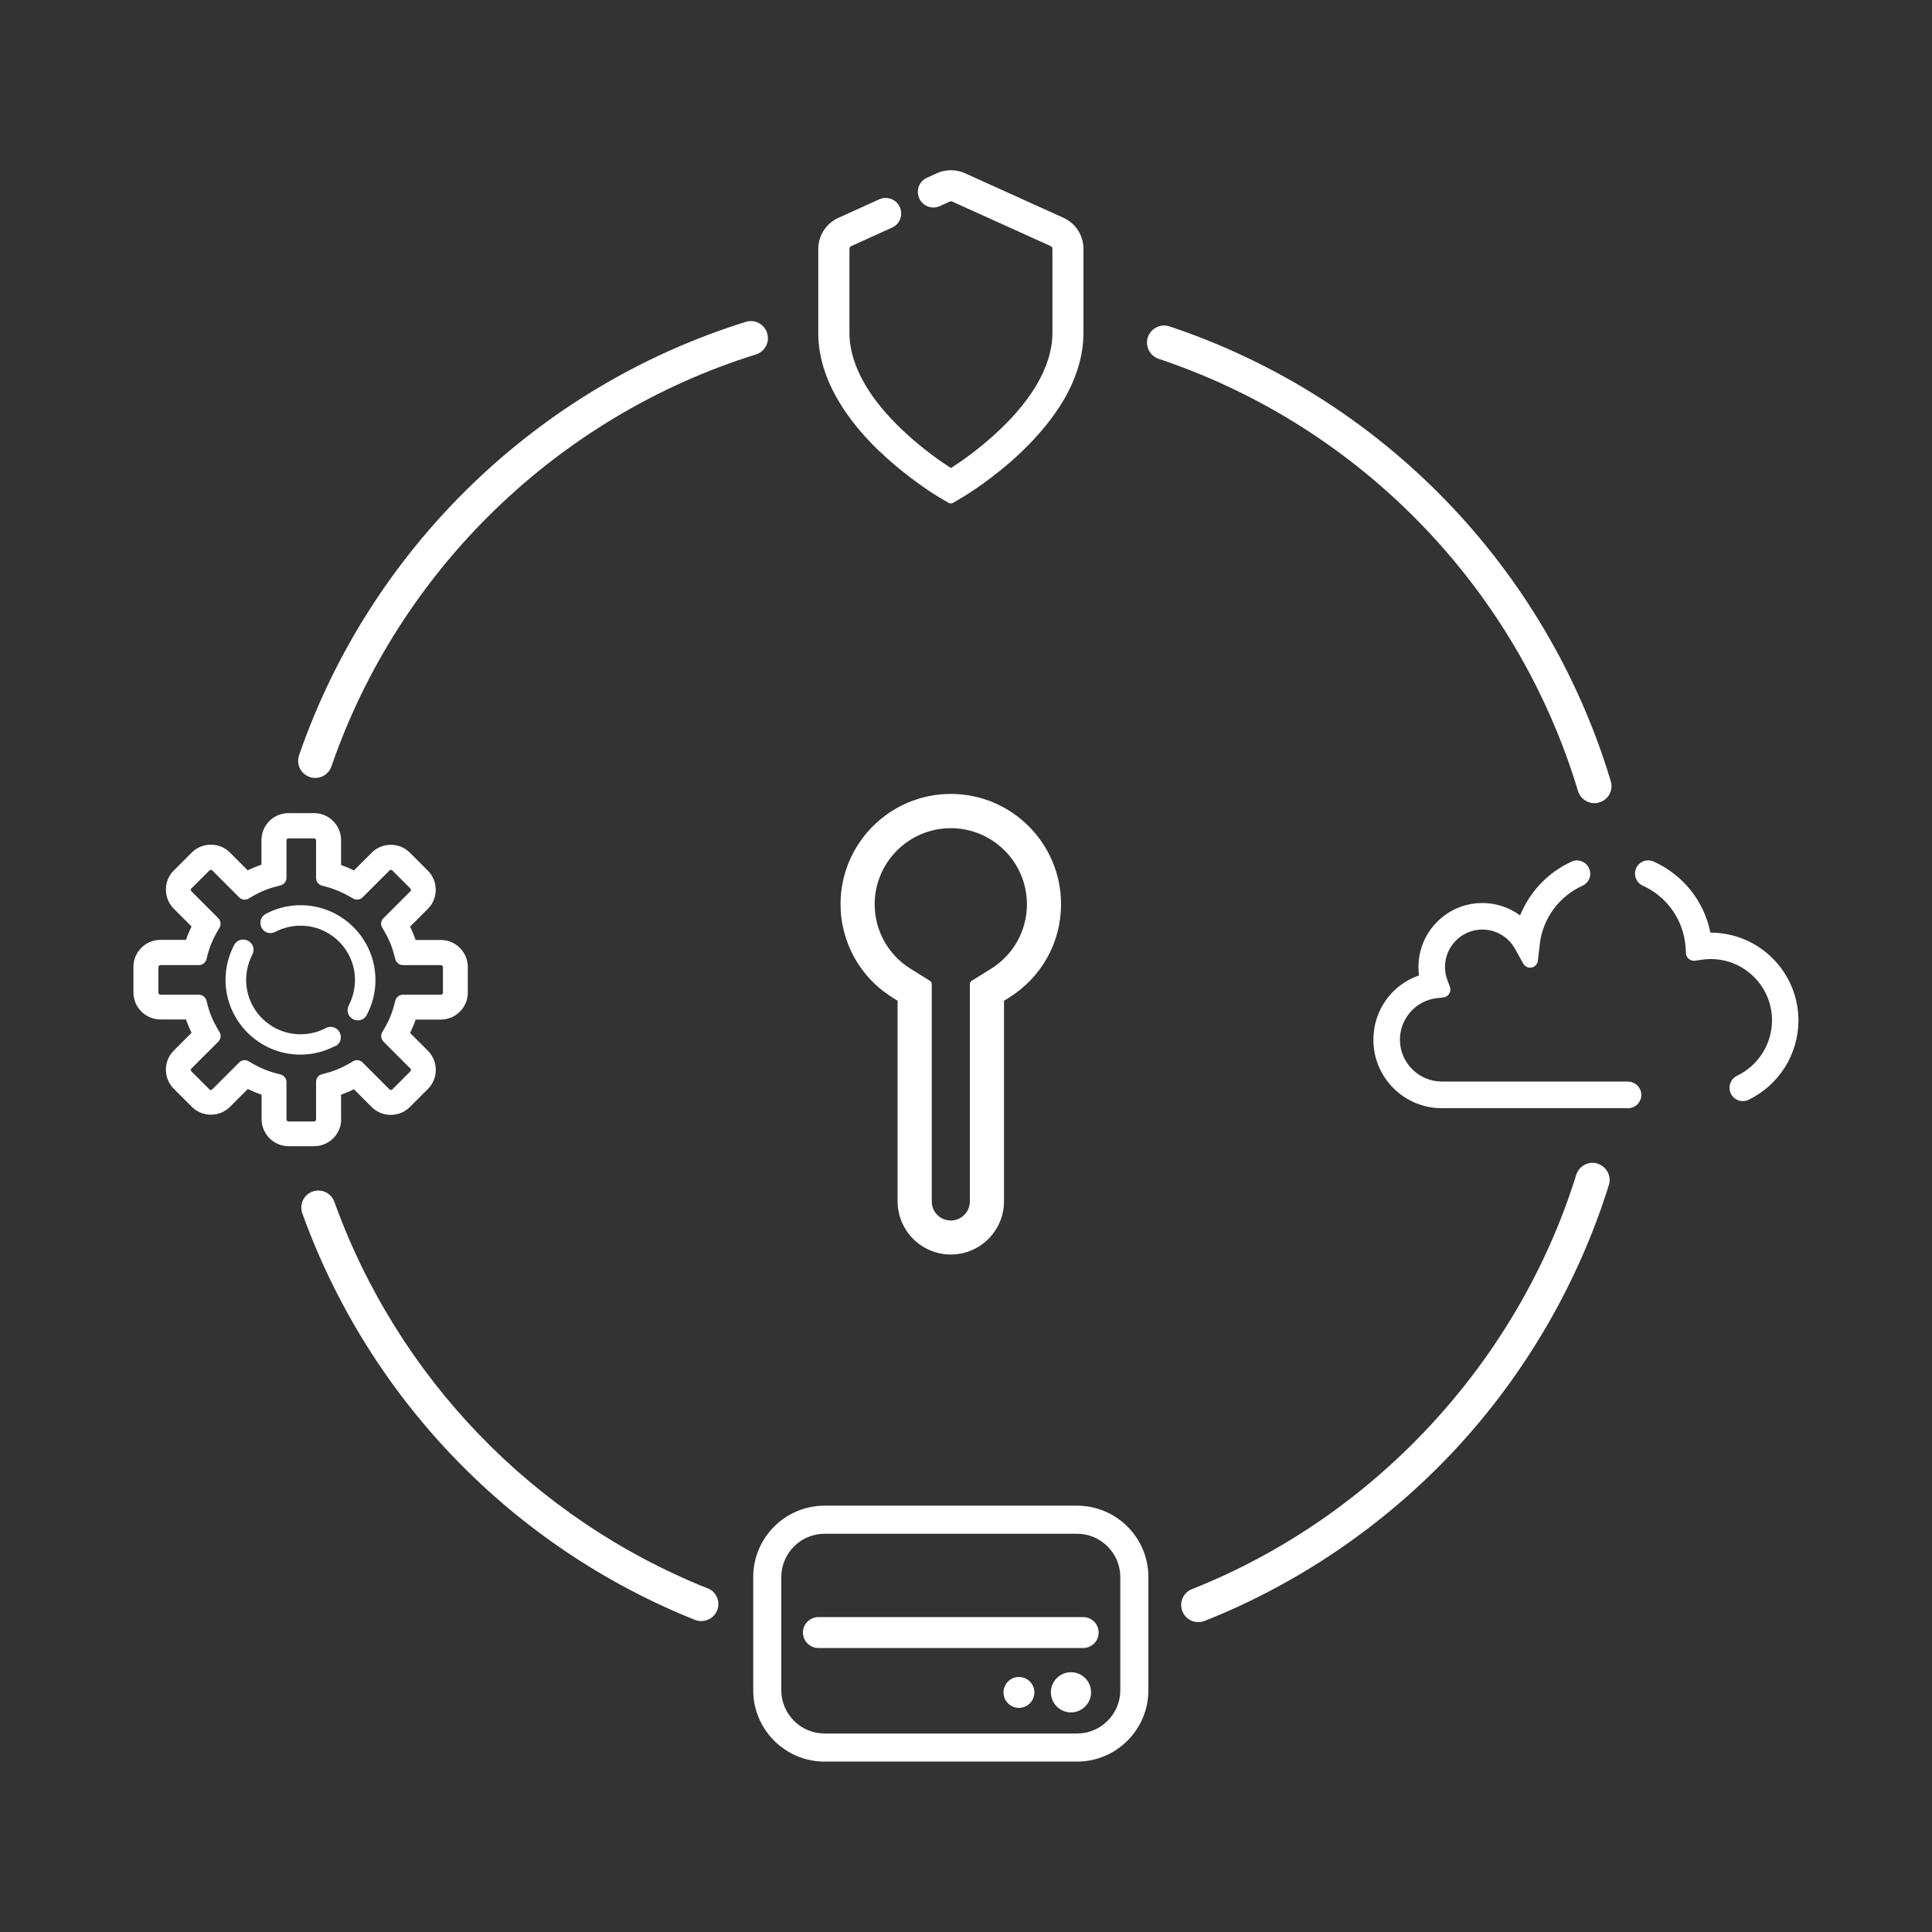<?xml version="1.0" encoding="UTF-8"?> <svg xmlns="http://www.w3.org/2000/svg" id="info" viewBox="0 0 150 150"><rect x="0" y="0" width="150" height="150" fill="#333333" stroke="none"/><defs><style> .cls-1 { fill: #fff; } </style></defs><path class="cls-1" d="M73.82,97.4c2.28,0,4.13-1.85,4.13-4.13v-15.57l.37-.23c2.54-1.58,4.06-4.29,4.06-7.27,0-4.72-3.84-8.56-8.56-8.56s-8.56,3.84-8.56,8.56c0,.37.02.74.07,1.1.02.18.05.36.09.54.45,2.31,1.84,4.35,3.9,5.63l.37.23v15.57c0,2.28,1.85,4.13,4.13,4.13ZM73.82,64.3c3.26,0,5.91,2.65,5.91,5.91,0,2.05-1.05,3.93-2.81,5.02l-1.48.92c-.09.06-.14.15-.14.26v16.87c0,.81-.66,1.48-1.48,1.48s-1.48-.66-1.48-1.48v-16.87c0-.11-.05-.2-.14-.26l-1.48-.92c-1.76-1.09-2.81-2.97-2.81-5.02,0-3.26,2.65-5.91,5.91-5.91Z"></path><path class="cls-1" d="M68.31,35.06c2.22,2.12,4.45,3.46,4.54,3.51l.81.48s.1.04.16.04.11-.01.16-.04l.81-.48c.09-.06,2.31-1.37,4.54-3.51,1.34-1.29,2.42-2.61,3.21-3.93,1.05-1.77,1.58-3.55,1.58-5.29v-6.52c0-1.04-.61-1.98-1.55-2.41l-7.65-3.46c-.69-.31-1.49-.31-2.18,0l-.77.35c-.61.27-.88.99-.6,1.6.27.61.99.88,1.6.6l.77-.35c.06-.03.13-.03.19,0l7.65,3.46c.08.04.13.12.13.21v6.52c0,1.3-.42,2.67-1.24,4.06-.67,1.13-1.61,2.28-2.8,3.42-1.6,1.53-3.19,2.61-3.84,3.02-.64-.41-2.22-1.47-3.84-3.02-1.18-1.13-2.13-2.28-2.8-3.42-.82-1.39-1.24-2.75-1.24-4.06v-6.52c0-.09.05-.17.13-.21l3.18-1.44c.29-.13.52-.37.63-.67s.1-.63-.03-.92c-.27-.61-.99-.88-1.6-.6l-3.18,1.44c-.94.43-1.55,1.37-1.55,2.41v6.52c0,1.74.53,3.52,1.58,5.29.78,1.32,1.86,2.65,3.2,3.93Z"></path><path class="cls-1" d="M132.83,72.39s-.03,0-.04,0c-.49-2.43-2.12-4.47-4.4-5.5-.52-.23-1.13,0-1.36.51-.23.52,0,1.13.51,1.36,1.92.87,3.19,2.71,3.33,4.8l.03.46c.01.17.09.33.23.44.14.11.31.15.48.13l.45-.07c.26-.04.51-.06.76-.06,2.63,0,4.76,2.14,4.76,4.76,0,1.82-1.06,3.51-2.71,4.3-.25.12-.44.33-.53.59-.09.26-.08.54.04.79.17.36.53.59.93.59.15,0,.3-.03.44-.1,2.36-1.13,3.88-3.54,3.88-6.16,0-3.76-3.06-6.82-6.82-6.82Z"></path><path class="cls-1" d="M126.4,83.97h-14.46c-1.79,0-3.25-1.46-3.25-3.25,0-1.64,1.23-3.03,2.85-3.22l.53-.06c.19-.02.35-.13.45-.29.1-.16.11-.36.05-.54l-.19-.5c-.13-.33-.19-.69-.19-1.04,0-1.6,1.3-2.9,2.9-2.9,1.06,0,2.03.58,2.54,1.5l.63,1.14c.13.23.39.36.65.31.26-.05.46-.26.49-.53l.15-1.3c.23-1.97,1.49-3.7,3.31-4.52.25-.11.44-.32.54-.57.1-.26.09-.54-.03-.79-.11-.25-.32-.44-.57-.54-.26-.1-.54-.09-.79.03-1.81.82-3.24,2.33-3.99,4.17-.85-.62-1.87-.96-2.93-.96-2.73,0-4.96,2.22-4.96,4.96,0,.22.01.44.04.66-2.13.74-3.54,2.72-3.54,5,0,2.93,2.38,5.31,5.31,5.31h14.46c.57,0,1.03-.46,1.03-1.03s-.46-1.03-1.03-1.03Z"></path><path class="cls-1" d="M84.1,125.55h-20.56c-.66,0-1.2.54-1.2,1.2s.54,1.2,1.2,1.2h20.56c.66,0,1.2-.54,1.2-1.2s-.54-1.2-1.2-1.2Z"></path><path class="cls-1" d="M83.62,116.9h-19.6c-3.06,0-5.54,2.49-5.54,5.54v8.79c0,3.06,2.49,5.54,5.54,5.54h19.6c3.06,0,5.54-2.49,5.54-5.54v-8.79c0-3.06-2.49-5.54-5.54-5.54ZM86.98,122.44v8.79c0,1.85-1.51,3.36-3.36,3.36h-19.6c-1.85,0-3.36-1.51-3.36-3.36v-8.79c0-1.85,1.51-3.36,3.36-3.36h19.6c1.85,0,3.36,1.51,3.36,3.36Z"></path><path class="cls-1" d="M79.11,130.2c-.66,0-1.2.54-1.2,1.2s.54,1.2,1.2,1.2,1.2-.54,1.2-1.2-.54-1.2-1.2-1.2Z"></path><path class="cls-1" d="M83.15,129.83c-.86,0-1.56.7-1.56,1.56s.7,1.56,1.56,1.56,1.56-.7,1.56-1.56-.7-1.56-1.56-1.56Z"></path><path class="cls-1" d="M26.04,81.23c.19-.1.33-.27.39-.47.06-.2.04-.42-.06-.61-.1-.19-.27-.33-.47-.39h0c-.2-.06-.42-.04-.61.06-.6.32-1.28.48-1.96.48-2.32,0-4.22-1.89-4.22-4.22,0-.68.17-1.36.48-1.96.1-.19.12-.4.06-.61-.06-.2-.2-.37-.39-.47-.19-.1-.4-.12-.61-.06-.2.06-.37.2-.47.39-.44.83-.67,1.76-.67,2.7,0,3.2,2.61,5.81,5.81,5.81.94,0,1.88-.23,2.7-.67Z"></path><path class="cls-1" d="M20.77,72.41c.2.06.42.04.61-.06.6-.32,1.28-.48,1.96-.48,2.32,0,4.22,1.89,4.22,4.22,0,.68-.17,1.36-.48,1.96-.1.19-.12.4-.06.61.06.2.2.37.39.47.11.06.24.09.37.09.3,0,.57-.16.7-.43.44-.83.67-1.76.67-2.7,0-3.2-2.61-5.81-5.81-5.81-.94,0-1.88.23-2.7.67-.19.1-.33.27-.39.47-.06.2-.04.42.06.61.1.19.27.33.47.39Z"></path><path class="cls-1" d="M26.48,86.92v-1.93c.34-.12.68-.26,1-.42l1.38,1.38c.4.4.92.61,1.48.61s1.09-.22,1.48-.61l1.4-1.4c.82-.82.82-2.15,0-2.97l-1.38-1.38c.16-.34.31-.68.43-1.04h1.95c1.16,0,2.1-.94,2.1-2.1v-1.98c0-1.16-.94-2.1-2.1-2.1h-1.95c-.12-.35-.27-.7-.43-1.04l1.38-1.38c.4-.4.61-.92.61-1.48s-.22-1.09-.61-1.48l-1.4-1.4c-.4-.4-.92-.61-1.48-.61s-1.09.22-1.48.61l-1.38,1.38c-.32-.16-.66-.3-1-.42v-1.93c0-1.16-.94-2.1-2.1-2.1h-1.98c-1.16,0-2.1.94-2.1,2.1v1.9c-.37.13-.72.27-1.07.44l-1.38-1.38c-.4-.4-.92-.61-1.48-.61s-1.09.22-1.48.61l-1.4,1.4c-.4.4-.61.92-.61,1.48s.22,1.09.61,1.48l1.38,1.38c-.16.34-.31.68-.43,1.04h-1.98c-1.16,0-2.1.94-2.1,2.1v1.98c0,1.16.94,2.1,2.1,2.1h1.98c.12.35.27.7.43,1.04l-1.38,1.38c-.4.4-.61.92-.61,1.48s.22,1.09.61,1.48l1.4,1.4c.82.82,2.15.82,2.97,0l1.38-1.38c.35.17.71.32,1.07.44v1.9c0,1.16.94,2.1,2.1,2.1h1.98c1.16,0,2.1-.94,2.1-2.1ZM21.78,83.42l-.27-.07c-.69-.17-1.35-.45-1.96-.81l-.24-.14c-.09-.06-.2-.09-.31-.09-.16,0-.32.06-.43.18l-2.09,2.09s-.09.05-.11.05-.07,0-.11-.05l-1.4-1.4s-.05-.07-.05-.11.02-.08.05-.11l2.09-2.09c.2-.2.24-.5.09-.74l-.14-.24c-.36-.61-.63-1.25-.8-1.93l-.07-.27c-.07-.27-.31-.46-.59-.46h-2.98c-.09,0-.16-.07-.16-.16v-1.98c0-.09.07-.16.16-.16h2.98c.28,0,.52-.19.59-.46l.07-.27c.17-.68.44-1.32.8-1.93l.14-.24c.14-.24.1-.55-.09-.74l-2.09-2.09s-.05-.07-.05-.11.02-.08.05-.11l1.4-1.4c.06-.06.17-.06.22,0l2.09,2.09c.2.2.5.24.74.09l.24-.14c.61-.36,1.27-.64,1.96-.81l.27-.07c.27-.07.46-.31.46-.59v-2.9c0-.09.07-.16.16-.16h1.98c.09,0,.16.07.16.16v2.92c0,.28.19.52.46.59l.27.07c.67.18,1.3.44,1.9.79l.24.14c.24.14.55.1.74-.09l2.09-2.09c.06-.06.17-.06.22,0l1.4,1.4s.05.07.05.11-.02.08-.05.11l-2.09,2.09c-.2.2-.24.5-.09.74l.14.24c.36.61.63,1.25.8,1.93l.07.27c.07.27.31.46.59.46h2.95c.09,0,.16.07.16.16v1.98c0,.09-.07.16-.16.16h-2.95c-.28,0-.52.19-.59.46l-.07.27c-.17.68-.44,1.33-.8,1.93l-.14.24c-.14.24-.1.55.09.74l2.09,2.09c.06.06.06.16,0,.22l-1.4,1.4c-.06.06-.17.06-.22,0l-2.09-2.09c-.2-.2-.5-.24-.74-.09l-.24.14c-.59.35-1.23.62-1.9.79l-.27.07c-.27.07-.46.31-.46.59v2.92c0,.09-.07.16-.16.16h-1.98c-.09,0-.16-.07-.16-.16v-2.9c0-.28-.19-.52-.46-.59Z"></path><path class="cls-1" d="M24.05,60.33c.14.05.28.07.43.07.56,0,1.07-.36,1.25-.89,5.25-15.24,17.58-27.2,32.96-31.99.7-.22,1.09-.96.87-1.66-.22-.7-.96-1.09-1.66-.87-16.19,5.04-29.15,17.62-34.68,33.65-.24.69.13,1.45.82,1.68Z"></path><path class="cls-1" d="M54.94,123.32c-13.5-5.4-24.06-16.34-28.98-30.01-.12-.33-.36-.6-.68-.75-.32-.15-.68-.17-1.01-.05-.33.12-.6.36-.75.68-.15.32-.17.68-.05,1.01,5.18,14.38,16.29,25.89,30.49,31.57.16.06.32.09.49.09.54,0,1.03-.33,1.23-.83.27-.68-.06-1.45-.74-1.72Z"></path><path class="cls-1" d="M124.04,90.34c-.7-.22-1.44.18-1.66.87-4.52,14.53-15.67,26.56-29.84,32.17-.68.27-1.01,1.04-.74,1.72.2.51.69.84,1.23.84.17,0,.33-.03.49-.09,7.35-2.91,14.09-7.53,19.49-13.34,5.43-5.84,9.54-12.93,11.9-20.5.11-.34.07-.7-.09-1.01s-.44-.54-.78-.65Z"></path><path class="cls-1" d="M122.52,61.42c.17.56.69.94,1.27.94.13,0,.26-.02.38-.06.34-.1.62-.33.79-.64.17-.31.2-.67.1-1.01-5-16.61-17.8-29.81-34.26-35.31-.69-.23-1.44.14-1.68.84-.23.69.14,1.44.84,1.68,15.64,5.23,27.81,17.78,32.56,33.57Z"></path></svg> 